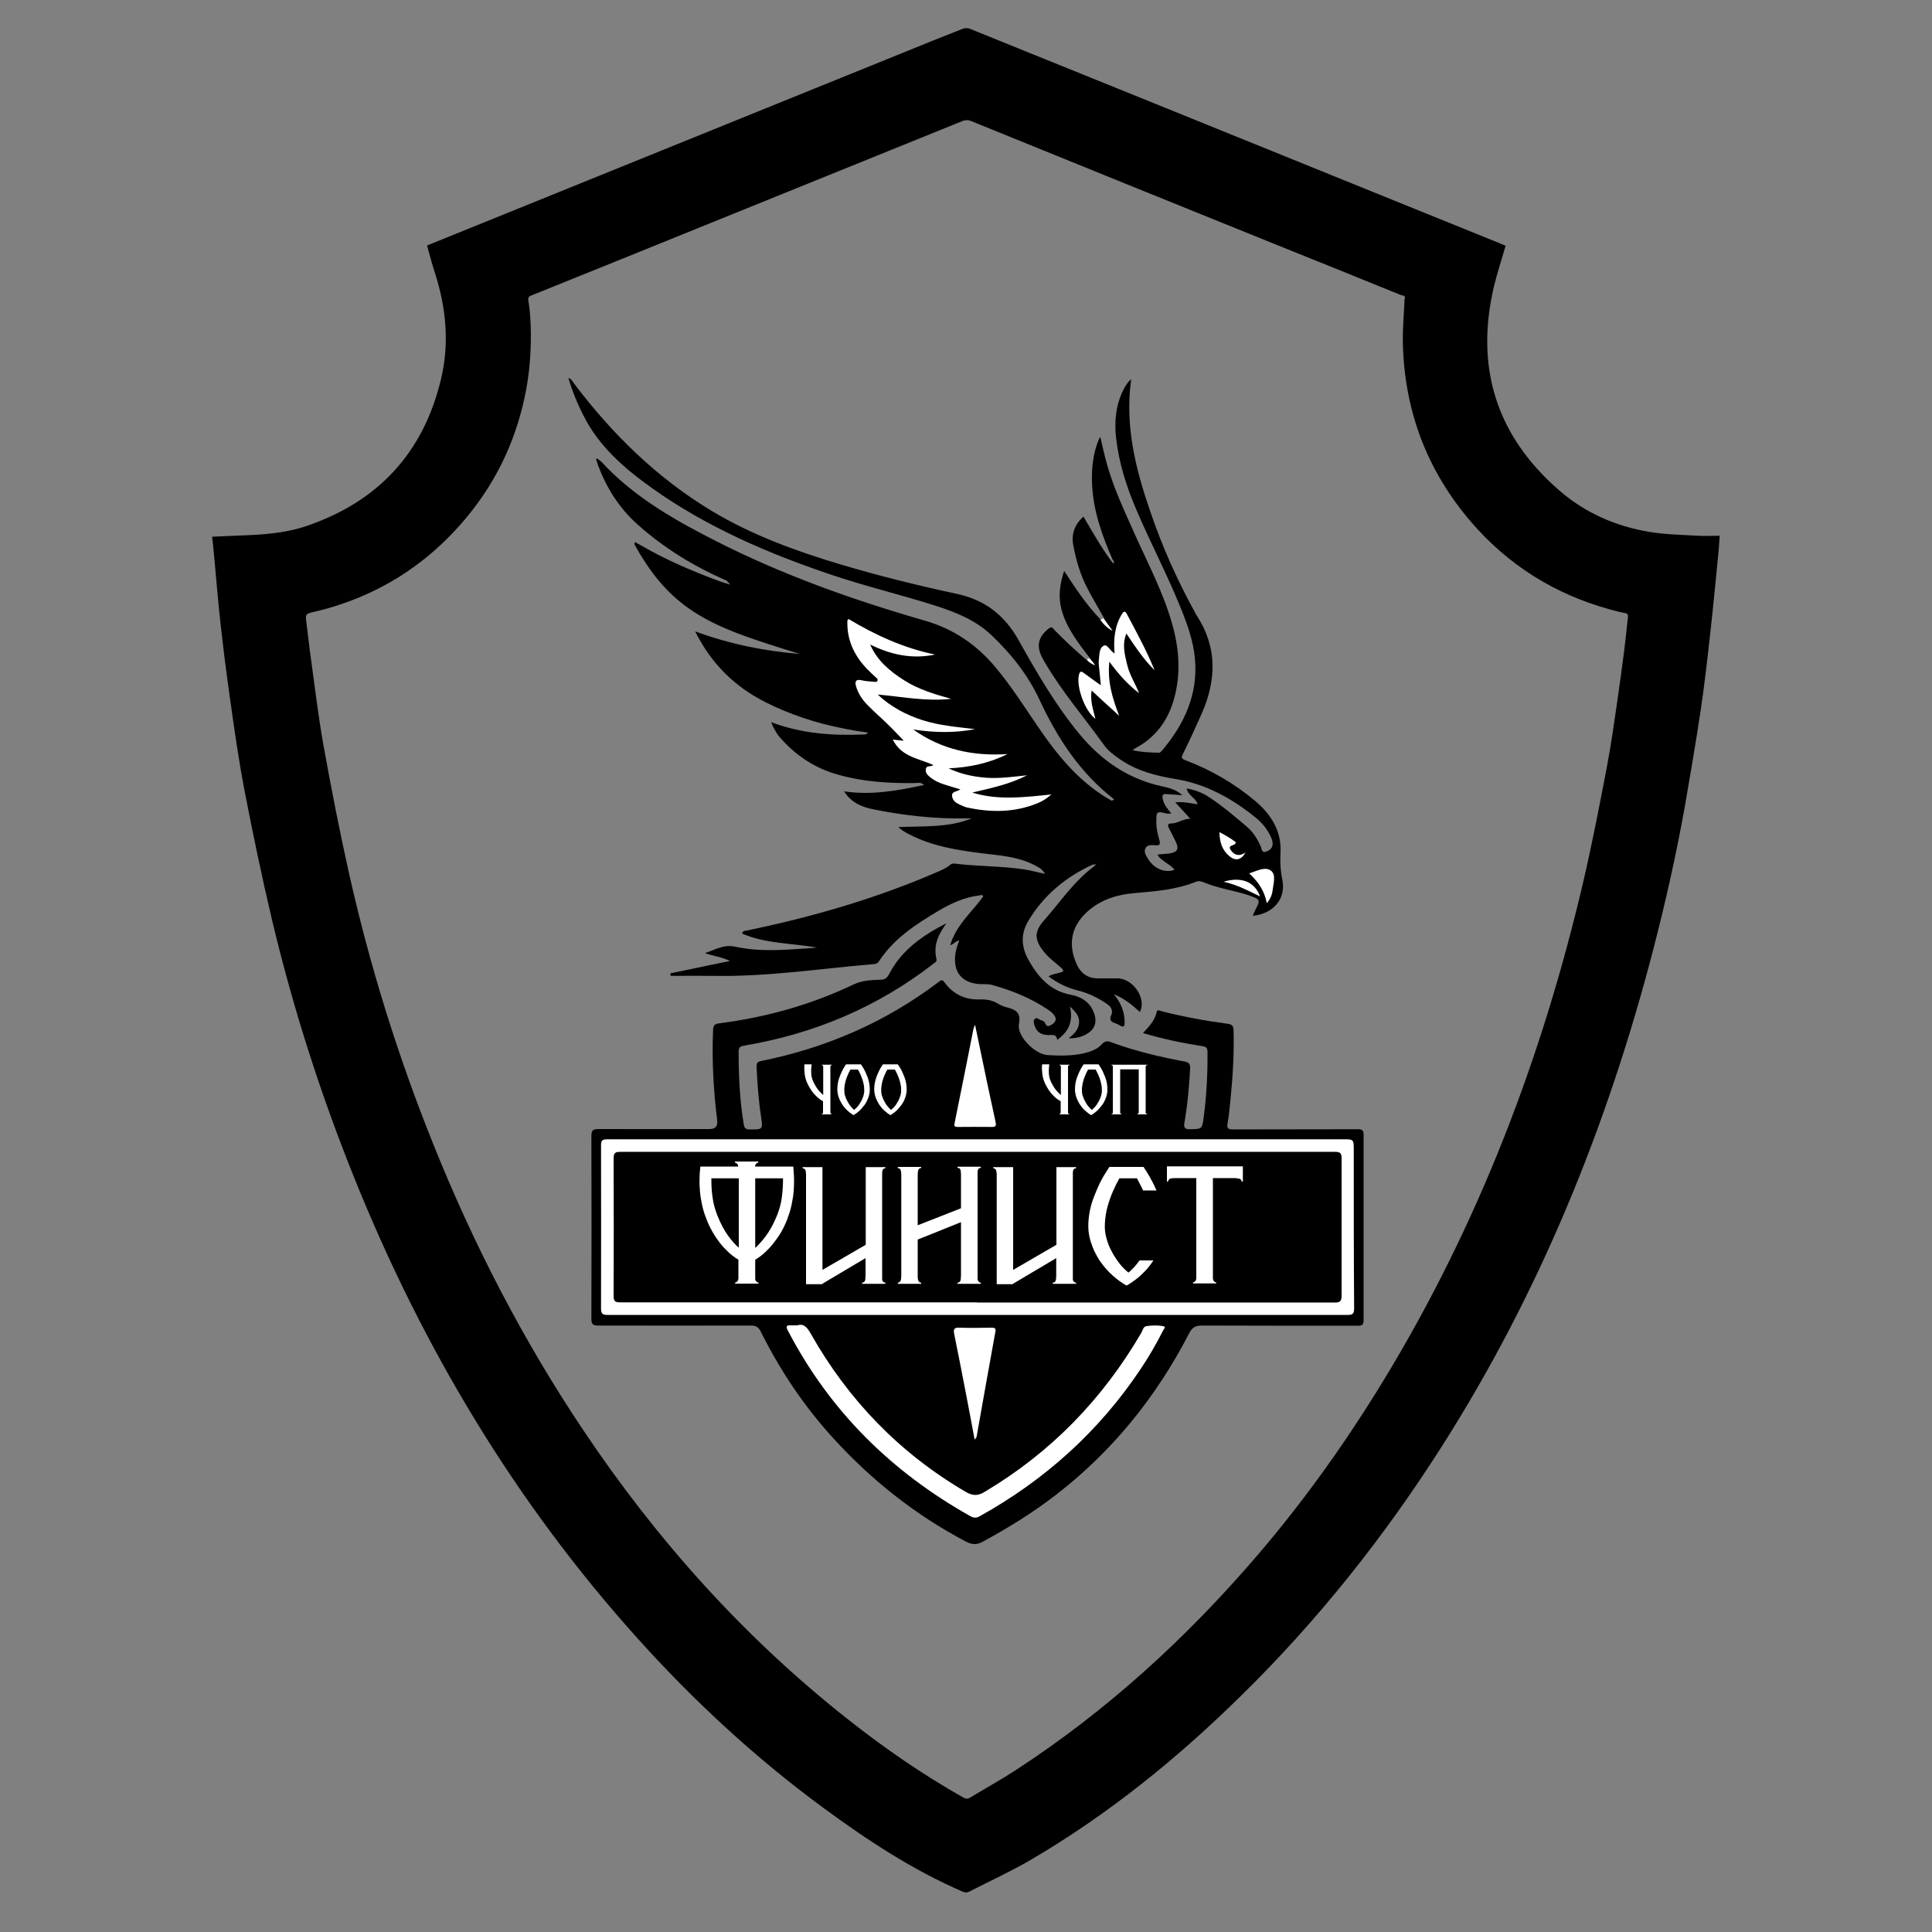 <?xml version="1.0" encoding="UTF-8"?> <svg xmlns="http://www.w3.org/2000/svg" width="116" height="116" viewBox="0 0 116 116" fill="none"><rect x="0" y="0" width="116" height="116" fill="#808080" stroke="none"/><g clip-path="url(#clip0_530_182)"><mask id="mask0_530_182" style="mask-type:luminance" maskUnits="userSpaceOnUse" x="0" y="0" width="116" height="116"><path d="M116 0H0V116H116V0Z" fill="white"></path></mask><g mask="url(#mask0_530_182)"><path d="M66.828 33.663C66.201 32.225 65.668 30.775 65.575 29.186C65.529 28.339 65.587 27.515 65.853 26.703C65.888 26.599 65.935 26.506 65.969 26.401C65.981 26.367 66.004 26.332 66.062 26.227C66.178 26.726 66.271 27.144 66.375 27.55C66.781 29.139 67.477 30.601 68.139 32.086C68.939 33.86 69.844 35.577 70.377 37.456C70.795 38.929 70.911 40.414 70.505 41.911C70.145 43.233 69.403 44.266 68.185 44.915C68.139 44.938 68.104 44.973 67.999 45.043C68.568 45.17 69.078 45.182 69.589 45.194C69.647 45.194 69.705 45.136 69.751 45.089C71.108 43.488 71.943 41.69 71.746 39.533C71.642 38.442 71.271 37.433 70.865 36.435C70.064 34.464 69.067 32.573 68.231 30.612C67.64 29.232 67.187 27.817 67.013 26.32C66.897 25.311 66.99 24.325 67.454 23.397C67.57 23.177 67.686 22.956 67.918 22.771C67.524 25.59 68.197 28.211 69.09 30.786C69.786 32.816 70.656 34.777 71.688 36.656C71.746 36.76 71.793 36.876 71.862 36.969C73.103 38.883 73.034 40.855 72.141 42.873C71.781 43.674 71.421 44.474 71.027 45.263C70.923 45.472 70.923 45.553 71.178 45.646C72.709 46.226 74.113 47.038 75.365 48.093C76.317 48.894 76.943 49.892 76.885 51.167C76.85 51.759 76.885 52.304 77.001 52.873C77.21 53.975 76.433 54.88 75.215 54.984C75.319 54.752 75.423 54.52 75.528 54.311C75.621 54.114 75.574 53.998 75.365 53.905C74.971 53.731 74.565 53.627 74.147 53.522C73.521 53.371 72.906 53.232 72.303 52.989C72.141 52.919 71.978 52.873 71.804 52.942C70.609 53.429 69.357 53.511 68.092 53.627C67.106 53.708 66.19 53.986 65.401 54.636C64.345 55.517 64.079 56.643 64.647 57.895C64.91 58.475 65.351 58.758 65.969 58.742C66.329 58.742 66.689 58.742 67.048 58.742C68.023 58.719 68.858 59.937 68.44 60.761C67.965 60.32 67.477 59.937 66.874 59.693C67.303 60.204 67.535 60.772 67.524 61.422C67.524 61.631 67.454 61.689 67.269 61.584C67.164 61.526 67.06 61.468 66.944 61.433C66.7 61.341 66.584 61.236 66.723 60.946C66.839 60.703 66.723 60.459 66.491 60.297C65.923 59.902 65.32 59.612 64.647 59.45C64.032 59.299 63.487 59.009 62.953 58.626C63.243 58.441 63.568 58.464 63.835 58.325C63.835 58.162 63.696 58.104 63.615 58.023C63.348 57.779 63.046 57.571 62.814 57.304C62.06 56.457 62.083 55.947 62.675 55.274C63.661 54.16 64.485 52.907 65.691 52.014C65.749 51.933 65.807 51.875 65.842 51.864C65.795 51.875 65.703 51.91 65.587 51.922C63.974 52.664 62.663 53.754 61.747 55.285C61.283 56.051 61.306 56.828 61.747 57.629C62.339 58.673 63.046 59.496 64.299 59.728C64.856 59.833 65.355 60.099 65.621 60.668C65.946 61.364 65.749 61.886 65.041 62.187C64.775 62.303 64.485 62.35 64.16 62.338C64.473 62.106 64.74 61.84 64.786 61.445C64.833 61.028 64.589 60.749 64.241 60.436C64.45 61.329 64.16 61.956 63.475 62.431C63.452 62.222 63.34 62.126 63.139 62.141C62.571 62.188 62.246 62.002 62.107 61.549C62.072 61.422 62.025 61.283 62.13 61.178C62.246 61.062 62.35 61.19 62.455 61.236C62.571 61.271 62.698 61.306 62.745 61.422C62.861 61.712 63.035 61.596 63.185 61.491C63.383 61.364 63.452 61.178 63.313 60.981C63.209 60.83 63.058 60.703 62.907 60.61C61.886 59.925 60.773 59.473 59.601 59.148C59.381 59.079 59.125 59.09 58.882 59.09C57.768 59.044 57.211 58.383 57.362 57.281C57.397 57.002 57.49 56.747 57.594 56.469C57.385 56.492 57.293 56.666 57.049 56.759C57.409 55.529 58.36 54.764 59.033 53.824C58.975 53.685 58.87 53.754 58.789 53.766C57.907 53.87 57.13 54.23 56.376 54.671C55.007 55.483 53.673 56.341 52.78 57.71C52.711 57.826 52.618 57.872 52.49 57.884C49.289 58.151 46.11 58.65 42.897 58.592C42.015 58.58 41.145 58.592 40.264 58.592C40.264 58.545 40.264 58.499 40.252 58.441C41.412 58.197 42.561 57.965 43.825 57.698C43.291 57.431 42.793 57.408 42.329 57.223C42.92 57.037 43.442 56.689 44.138 56.84C45.774 57.2 47.421 57.002 49.057 56.898C47.56 56.619 45.994 56.678 44.556 56.051C44.625 55.842 44.776 55.889 44.869 55.865C48.778 55.053 52.595 53.952 56.26 52.362C56.527 52.246 56.805 52.13 57.026 51.945C57.119 51.864 57.2 51.84 57.316 51.852C58.708 52.026 60.111 51.991 61.492 52.2C61.898 52.258 62.281 52.374 62.745 52.467C62.571 52.154 62.327 52.061 62.095 51.933C61.121 51.434 60.053 51.365 58.998 51.237C57.501 51.051 56.017 50.819 54.648 50.123C54.427 50.008 54.195 49.903 53.94 49.66C55.46 49.59 56.945 49.706 58.337 49.138C58.232 49.138 58.128 49.138 58.023 49.138C56.133 49.172 54.277 48.964 52.432 48.592C51.748 48.453 51.11 48.198 50.681 47.514C52.316 47.757 53.871 47.479 55.483 47.131C55.286 46.945 55.112 47.015 54.961 47.015C53.395 47.038 51.841 46.945 50.333 46.516C48.929 46.133 47.769 45.356 46.818 44.266C46.667 44.103 46.563 43.894 46.447 43.697C46.4 43.616 46.365 43.511 46.307 43.361C48.117 44.045 49.938 44.173 51.783 44.103C51.887 44.103 51.991 44.126 52.119 43.987C51.841 43.941 51.585 43.906 51.342 43.871C51.075 43.825 50.82 43.778 50.553 43.72C48.964 43.407 47.433 42.897 45.994 42.178C44.138 41.249 42.723 39.881 41.737 37.909C43.825 38.674 45.901 39.092 48.036 39.266C47.398 39.069 46.771 38.883 46.145 38.674C44.37 38.094 42.607 37.48 41.099 36.343C39.835 35.392 38.907 34.15 38.141 32.77C38.106 32.712 38.071 32.654 38.129 32.55C38.245 32.619 38.373 32.677 38.489 32.747C40.009 33.628 41.609 34.313 43.257 34.916C43.315 34.939 43.79 35.09 43.848 35.102C43.686 34.928 43.79 35.02 43.616 34.858C41.644 33.999 39.846 32.898 38.245 31.459C37.155 30.473 36.401 29.267 35.891 27.898C35.856 27.794 35.833 27.701 35.798 27.596C35.798 27.573 35.809 27.55 35.821 27.515C36.076 27.654 36.25 27.875 36.436 28.072C38.327 29.986 40.623 31.285 43.001 32.492C47.015 34.533 51.237 36.029 55.553 37.271C57.235 37.758 58.627 38.697 59.752 40.043C60.738 41.215 61.55 42.514 62.42 43.778C63.51 45.367 64.728 46.841 66.399 47.873C66.503 47.931 66.607 47.989 66.712 48.059C66.805 48.14 66.944 48.093 67.002 48.163C67.06 48.221 67.06 48.117 67.037 48.163C67.037 48.163 67.025 48.163 67.002 48.163C66.921 48.117 66.897 48.047 66.874 47.977C64.844 46.4 63.487 44.324 62.42 42.027C61.724 40.53 60.703 39.243 59.497 38.106C58.58 37.248 57.443 36.783 56.272 36.401C54.137 35.716 51.968 35.206 49.845 34.487C46.075 33.211 42.445 31.645 39.173 29.325C37.491 28.13 35.96 26.808 35.021 24.928C34.661 24.221 34.359 23.49 34.127 22.689C34.325 22.759 34.383 22.922 34.475 23.038C36.772 26.077 39.452 28.698 42.723 30.67C45.171 32.144 47.839 33.106 50.565 33.918C52.838 34.591 55.135 35.16 57.455 35.658C59.125 36.018 60.309 36.923 61.155 38.431C62.246 40.379 63.371 42.328 64.798 44.057C66.097 45.634 67.698 46.748 69.716 47.2C70.145 47.293 70.598 47.386 70.992 47.745C70.621 47.722 70.319 47.699 70.018 47.676C69.809 47.664 69.774 47.745 69.809 47.943C69.867 48.302 70.099 48.557 70.331 48.847C70.203 48.847 70.122 48.859 70.053 48.847C69.438 48.697 69.426 48.708 69.426 49.393C69.426 49.752 69.519 50.112 69.612 50.448C69.67 50.669 69.658 50.773 69.391 50.75C69.171 50.75 68.893 50.692 68.777 50.924C68.649 51.167 68.835 51.411 68.962 51.62C69.333 52.177 69.971 52.432 70.517 52.223C70.377 52.026 70.18 51.922 70.006 51.794C69.832 51.655 69.623 51.562 69.496 51.307C69.739 51.283 69.96 51.272 70.169 51.249C70.702 51.179 70.818 50.982 70.575 50.495C70.447 50.228 70.308 49.973 70.18 49.718C70.099 49.555 70.099 49.439 70.343 49.439C70.714 49.439 71.004 49.161 71.468 49.161C71.155 48.813 70.888 48.523 70.563 48.175C71.062 48.117 71.468 48.233 71.909 48.291C71.793 47.896 71.34 47.78 71.247 47.34C71.769 47.432 72.222 47.606 72.628 47.885C73.428 48.418 74.159 49.033 74.89 49.66C75.261 49.984 75.505 50.39 75.702 50.831C75.76 50.959 75.748 51.214 75.98 51.144C76.212 51.075 76.421 50.935 76.409 50.634C76.409 50.471 76.34 50.321 76.27 50.181C76.073 49.764 75.783 49.416 75.435 49.126C73.997 47.954 72.431 47.073 70.563 46.771C69.368 46.574 68.22 46.272 67.211 45.565C66.874 45.333 66.538 45.078 66.294 44.741C65.111 43.094 63.789 41.563 62.756 39.811C62.698 39.707 62.64 39.602 62.582 39.498C62.199 38.779 62.339 38.222 62.988 37.723C63.174 37.584 63.22 37.735 63.301 37.816C63.87 38.396 64.461 38.953 65.076 39.486C65.134 39.533 65.32 39.684 65.389 39.73C65.447 39.73 65.389 39.626 65.447 39.66C65.436 39.602 65.54 39.66 65.517 39.614C64.821 38.721 64.021 37.712 63.731 36.586C63.533 35.832 63.626 35.078 63.893 34.278C64.577 35.322 65.239 36.331 66.074 37.19C66.317 37.259 66.387 37.514 66.549 37.619C66.41 37.48 66.294 37.306 66.271 37.085C65.958 36.517 65.621 35.96 65.32 35.38C64.879 34.568 64.624 33.686 64.45 32.782C64.311 32.097 64.496 31.517 65.053 31.018C65.598 31.946 66.12 32.874 66.758 33.733C66.805 33.767 66.816 33.802 66.886 33.849C66.863 33.779 66.874 33.709 66.863 33.628" fill="black"></path><path d="M56.817 55.448C56.341 56.097 56.028 56.758 56.225 57.582C56.272 57.756 56.109 57.802 56.017 57.884C52.664 60.482 48.871 62.071 44.695 62.779C44.475 62.814 44.347 62.86 44.347 63.138C44.347 64.588 44.417 66.038 44.649 67.477C44.683 67.709 44.753 67.813 45.008 67.813C45.809 67.813 45.809 67.825 45.693 67.024C45.542 66.05 45.472 65.064 45.426 64.078C45.426 63.869 45.437 63.753 45.693 63.707C49.602 62.918 53.175 61.375 56.365 58.951C56.504 58.846 56.573 58.8 56.701 58.974C57.223 59.693 57.954 60.041 58.835 60.006C59.218 59.995 59.566 60.053 59.903 60.25C60.077 60.354 60.262 60.436 60.448 60.482C60.958 60.621 61.318 60.76 61.179 61.491C61.039 62.187 62.118 63.289 62.884 63.347C63.615 63.394 64.345 63.405 65.065 63.243C65.471 63.15 65.877 63.011 66.155 62.698C66.341 62.489 66.503 62.489 66.735 62.582C68.15 63.104 69.612 63.452 71.097 63.73C71.375 63.776 71.468 63.869 71.456 64.159C71.398 65.238 71.305 66.317 71.12 67.372C71.062 67.686 71.108 67.813 71.468 67.802C72.164 67.778 72.175 67.802 72.268 67.106C72.442 65.795 72.512 64.484 72.5 63.162C72.5 62.93 72.431 62.848 72.199 62.814C71.004 62.628 69.821 62.384 68.626 62.025C68.985 61.642 69.333 61.282 69.449 60.76C69.484 60.575 69.681 60.702 69.786 60.726C71.073 61.05 72.384 61.294 73.707 61.468C73.973 61.503 74.055 61.596 74.066 61.862C74.101 63.254 74.02 64.635 73.881 66.015C73.834 66.491 73.788 66.966 73.707 67.442C73.649 67.755 73.741 67.813 74.043 67.813C76.537 67.802 79.019 67.813 81.513 67.802C81.78 67.802 81.873 67.848 81.873 68.138C81.873 71.838 81.873 75.55 81.873 79.251C81.873 79.541 81.792 79.599 81.513 79.599C78.393 79.599 75.284 79.599 72.164 79.587C71.746 79.587 71.561 79.726 71.387 80.074C69.415 83.891 66.77 87.162 63.359 89.784C61.991 90.839 60.541 91.732 59.021 92.556C58.65 92.765 58.36 92.753 57.989 92.556C54.949 90.955 52.305 88.856 49.996 86.315C48.256 84.401 46.829 82.267 45.681 79.958C45.542 79.68 45.391 79.587 45.078 79.587C42.027 79.599 38.976 79.587 35.925 79.587C35.601 79.587 35.508 79.518 35.508 79.181C35.519 75.527 35.519 71.885 35.508 68.231C35.508 67.883 35.577 67.79 35.937 67.79C38.164 67.802 40.391 67.79 42.607 67.79C42.955 67.79 43.106 67.612 43.059 67.256C42.839 65.458 42.735 63.649 42.816 61.839C42.816 61.572 42.909 61.48 43.164 61.445C45.983 61.085 48.697 60.331 51.261 59.102C51.783 58.858 52.316 58.846 52.861 58.823C53.128 58.823 53.267 58.719 53.395 58.464C54.149 57.025 55.413 56.155 56.817 55.436" fill="black"></path><path d="M66.248 37.108C66.433 37.364 66.619 37.619 66.804 37.874C66.48 37.723 66.259 37.48 66.05 37.201C66.12 37.201 66.201 37.178 66.236 37.108" fill="white"></path><path d="M66.897 47.977C67.083 48.059 67.222 48.198 67.385 48.395C67.094 48.337 66.909 48.209 66.735 48.059C66.793 48.047 66.874 48.059 66.897 47.977Z" fill="black"></path><path d="M65.366 39.533C65.528 39.602 65.61 39.741 65.76 39.95C65.517 39.857 65.378 39.765 65.262 39.614L65.366 39.521V39.533Z" fill="white"></path><path d="M58.394 47.594C59.925 48.058 61.468 47.873 63.127 47.699C62.814 47.977 62.547 48.128 62.28 48.232C60.911 48.789 59.508 48.789 58.081 48.488C57.93 48.453 57.779 48.383 57.629 48.314C57.408 48.209 57.199 48.082 57.165 47.803C57.13 47.502 57.443 47.548 57.663 47.397C57.292 47.281 56.991 47.2 56.677 47.096C56.387 47.003 56.109 46.875 55.865 46.678C55.703 46.55 55.552 46.411 55.587 46.179C55.622 45.936 55.877 46.063 56.039 45.936C55.169 45.53 54.125 45.46 53.603 44.404C53.835 44.428 53.986 44.451 54.265 44.474C53.905 44.103 53.627 43.801 53.325 43.511C52.931 43.117 52.501 42.757 52.107 42.351C51.782 42.026 51.527 41.655 51.399 41.203C51.318 40.924 51.376 40.762 51.724 40.843C51.968 40.901 52.223 40.913 52.478 40.936C52.548 40.936 52.652 40.971 52.687 40.866C52.722 40.774 52.641 40.716 52.583 40.669C52.397 40.495 52.211 40.321 52.037 40.147C51.33 39.393 50.889 38.523 50.877 37.468C50.877 37.398 50.877 37.34 50.877 37.27C50.877 37.247 50.901 37.224 50.947 37.166C52.571 38.14 54.276 38.918 56.144 39.3C54.763 39.59 53.487 39.312 52.246 38.697C52.664 39.672 53.441 40.31 54.299 40.855C55.158 41.4 56.132 41.69 57.107 41.957C55.622 42.131 54.172 41.829 52.699 41.702C53.476 42.432 54.392 42.92 55.401 43.244C56.422 43.569 57.489 43.65 58.545 43.778C57.304 44.022 56.074 43.987 54.833 43.801C56.527 45.008 58.429 45.414 60.494 45.274C59.38 45.831 58.197 46.075 56.956 46.133C57.687 46.481 58.464 46.643 59.276 46.701C60.076 46.748 60.865 46.632 61.665 46.55C60.633 47.084 59.519 47.316 58.394 47.583" fill="white"></path><path d="M66.097 41.157C66.05 40.681 66.016 40.275 65.969 39.869C65.969 39.811 65.969 39.765 65.969 39.707C66.016 39.37 65.969 38.918 66.271 38.767C66.491 38.651 66.654 39.103 66.92 39.231C66.851 38.396 66.92 37.607 67.35 36.888C67.442 36.737 67.524 36.633 67.651 36.853C68.243 37.967 68.846 39.069 69.322 40.24C68.672 39.602 68.173 38.848 67.628 38.036C67.361 38.721 67.535 39.312 67.674 39.904C67.814 40.507 68.162 41.041 68.394 41.621C67.721 41.11 67.164 40.484 66.607 39.73C66.48 40.948 66.804 41.957 67.199 42.978C66.654 42.491 66.12 41.992 65.54 41.458C65.447 42.073 65.633 42.607 65.772 43.163C65.122 42.676 64.6 41.203 64.786 40.495C64.856 40.252 64.96 40.321 65.099 40.426C65.412 40.658 65.737 40.89 66.097 41.145" fill="white"></path><path d="M74.994 52.444C75.481 52.281 75.969 52.014 76.317 52.281C76.63 52.536 76.456 53.047 76.409 53.453C76.374 53.731 76.27 53.986 76.061 54.23C75.922 53.499 75.562 52.954 75.006 52.444" fill="white"></path><path d="M73.219 49.961C73.614 50.17 73.927 50.355 74.194 50.564C74.217 50.819 73.648 50.692 73.904 51.051C74.124 51.364 74.426 51.434 74.785 51.179C74.542 51.631 74.194 51.712 73.834 51.422C73.393 51.063 73.219 50.587 73.219 49.949" fill="white"></path><path d="M75.655 53.824C74.936 53.476 74.275 53.116 73.463 52.942C74.53 52.617 75.342 52.942 75.655 53.824Z" fill="white"></path><path d="M62.176 59.357C61.387 58.997 60.633 58.591 60.39 57.64C60.981 58.209 61.573 58.777 62.176 59.357Z" fill="black"></path><path d="M58.696 78.95C51.295 78.95 43.883 78.95 36.482 78.95C36.18 78.95 36.087 78.88 36.087 78.567C36.099 75.307 36.087 72.036 36.087 68.776C36.087 68.475 36.157 68.405 36.459 68.405C51.191 68.405 65.923 68.405 80.643 68.405C81.281 68.405 81.281 68.405 81.281 69.055C81.281 72.222 81.281 75.4 81.304 78.567C81.304 78.892 81.2 78.95 80.91 78.95C73.509 78.95 66.097 78.95 58.696 78.95Z" fill="white"></path><path d="M47.873 79.576C48.279 79.448 48.476 79.715 48.685 80.086C50.936 84.065 54.01 87.243 57.965 89.563C58.394 89.819 58.708 89.83 59.137 89.563C63.092 87.209 66.19 84.019 68.51 80.051C68.602 79.901 68.637 79.645 68.834 79.622C69.159 79.576 69.507 79.564 69.832 79.622C70.052 79.657 69.855 79.819 69.832 79.889C69.426 80.689 68.985 81.455 68.486 82.197C65.992 85.933 62.744 88.856 58.824 91.037C58.626 91.153 58.464 91.141 58.267 91.037C53.534 88.38 49.822 84.726 47.305 79.889C47.177 79.657 47.2 79.553 47.49 79.576C47.595 79.576 47.699 79.576 47.873 79.576Z" fill="white"></path><path d="M58.522 86.455C58.325 85.411 58.151 84.46 57.965 83.508C57.745 82.372 57.524 81.235 57.292 80.098C57.234 79.808 57.281 79.704 57.605 79.715C58.243 79.738 58.882 79.727 59.52 79.715C59.717 79.715 59.809 79.738 59.763 79.97C59.38 82.07 59.009 84.158 58.638 86.258C58.638 86.292 58.603 86.316 58.51 86.455" fill="white"></path><path d="M58.545 61.538C58.8 62.768 59.044 63.939 59.288 65.099C59.45 65.853 59.612 66.607 59.775 67.361C59.821 67.582 59.798 67.674 59.543 67.663C58.882 67.651 58.209 67.663 57.547 67.663C57.385 67.663 57.258 67.674 57.316 67.431C57.698 65.54 58.081 63.649 58.452 61.758C58.464 61.7 58.499 61.642 58.545 61.526" fill="white"></path><path d="M58.673 78.196C51.527 78.196 44.393 78.196 37.248 78.196C36.946 78.196 36.842 78.138 36.842 77.813C36.853 75.052 36.853 72.303 36.842 69.542C36.842 69.206 36.958 69.159 37.248 69.159C51.551 69.159 65.865 69.159 80.168 69.159C80.516 69.159 80.551 69.287 80.551 69.565C80.551 72.314 80.551 75.052 80.551 77.801C80.551 78.149 80.435 78.207 80.121 78.207C72.964 78.207 65.819 78.207 58.661 78.207L58.673 78.196Z" fill="black"></path><path d="M47.293 73.15C47.131 73.556 46.957 73.915 46.76 74.205C46.562 74.495 46.377 74.739 46.191 74.936C46.006 75.133 45.843 75.284 45.692 75.4C45.542 75.516 45.426 75.586 45.344 75.632V76.606C45.344 76.641 45.344 76.699 45.344 76.769C45.344 76.85 45.368 76.908 45.402 76.931C45.437 76.966 45.46 76.989 45.495 77.001C45.518 77.001 45.53 77.001 45.542 77.001V77.07H44.138V77.001C44.138 77.001 44.161 77.001 44.173 77.001C44.208 76.989 44.242 76.966 44.277 76.931C44.312 76.897 44.324 76.838 44.335 76.769C44.335 76.688 44.335 76.63 44.335 76.606V75.632C44.242 75.586 44.126 75.504 43.976 75.388C43.825 75.272 43.662 75.122 43.477 74.924C43.291 74.727 43.106 74.484 42.92 74.194C42.734 73.904 42.549 73.556 42.398 73.15C42.294 72.883 42.212 72.616 42.154 72.349C42.096 72.071 42.05 71.804 42.027 71.537C42.004 71.27 41.992 71.015 42.004 70.76C42.004 70.505 42.027 70.261 42.05 70.041H44.324C44.312 69.96 44.289 69.902 44.266 69.879C44.231 69.844 44.196 69.82 44.161 69.809C44.138 69.809 44.126 69.809 44.126 69.809V69.739H45.53V69.809C45.518 69.809 45.507 69.809 45.484 69.809C45.449 69.82 45.426 69.844 45.391 69.879C45.368 69.902 45.344 69.96 45.333 70.041H47.63C47.653 70.261 47.664 70.505 47.676 70.76C47.676 71.015 47.676 71.27 47.653 71.537C47.63 71.804 47.583 72.071 47.525 72.349C47.467 72.628 47.386 72.894 47.282 73.15M44.358 70.749H42.711C42.711 71.12 42.723 71.502 42.781 71.874C42.827 72.257 42.932 72.616 43.071 72.976C43.28 73.498 43.5 73.904 43.732 74.217C43.964 74.53 44.173 74.762 44.358 74.913V70.749ZM47.003 70.749H45.344V74.924C45.437 74.855 45.53 74.751 45.634 74.635C45.739 74.519 45.855 74.379 45.971 74.228C46.087 74.066 46.203 73.892 46.319 73.683C46.435 73.475 46.539 73.243 46.655 72.976C46.794 72.616 46.899 72.257 46.945 71.874C46.992 71.491 47.015 71.12 47.015 70.749" fill="white"></path><path d="M53.024 76.942C53.059 76.977 53.082 77 53.117 77.012C53.14 77.012 53.151 77.012 53.163 77.012V77.082H51.759V77.012C51.771 77.012 51.782 77.012 51.806 77.012C51.84 77 51.875 76.977 51.91 76.942C51.933 76.908 51.956 76.85 51.956 76.78C51.956 76.699 51.968 76.641 51.968 76.618V75.539L49.37 77.082V77.105H48.395V70.539C48.395 70.516 48.395 70.458 48.384 70.377C48.384 70.296 48.349 70.238 48.326 70.203C48.303 70.18 48.291 70.168 48.268 70.168C48.245 70.168 48.233 70.156 48.221 70.145C48.198 70.145 48.187 70.145 48.187 70.145V70.075H49.381V76.246L51.98 74.738V70.075H53.163V70.145C53.151 70.145 53.14 70.145 53.117 70.145C53.105 70.145 53.093 70.156 53.07 70.168C53.059 70.168 53.035 70.191 53.024 70.203C52.989 70.238 52.977 70.296 52.966 70.377C52.966 70.458 52.966 70.516 52.966 70.539V76.629C52.966 76.664 52.966 76.722 52.966 76.792C52.966 76.873 52.989 76.931 53.024 76.954" fill="white"></path><path d="M58.754 76.943C58.789 76.977 58.812 77.001 58.847 77.012C58.87 77.012 58.882 77.012 58.893 77.012V77.082H57.49V77.012C57.501 77.012 57.513 77.012 57.536 77.012C57.571 77.001 57.606 76.977 57.641 76.943C57.664 76.908 57.687 76.85 57.687 76.78C57.687 76.699 57.699 76.641 57.699 76.618V73.381L55.1 74.425V76.618C55.1 76.653 55.1 76.711 55.112 76.78C55.112 76.861 55.147 76.919 55.17 76.943C55.205 76.977 55.228 77.001 55.263 77.012C55.286 77.012 55.297 77.012 55.309 77.012V77.082H53.905V77.012C53.905 77.012 53.928 77.012 53.94 77.012C53.975 77.001 54.01 76.977 54.044 76.943C54.079 76.908 54.091 76.85 54.102 76.78C54.102 76.699 54.114 76.641 54.114 76.618V70.528C54.114 70.505 54.114 70.447 54.102 70.365C54.091 70.284 54.068 70.226 54.044 70.191C54.021 70.168 54.01 70.157 53.986 70.157C53.963 70.157 53.952 70.145 53.94 70.133C53.917 70.133 53.905 70.133 53.905 70.133V70.064H55.309V70.133C55.297 70.133 55.286 70.133 55.263 70.133C55.251 70.133 55.239 70.145 55.216 70.157C55.205 70.157 55.181 70.18 55.17 70.191C55.135 70.226 55.123 70.284 55.112 70.365C55.112 70.447 55.1 70.505 55.1 70.528V73.567L57.699 72.546V70.516C57.699 70.493 57.699 70.435 57.687 70.354C57.687 70.273 57.664 70.215 57.641 70.18C57.617 70.157 57.606 70.145 57.583 70.145C57.559 70.145 57.548 70.133 57.536 70.122C57.513 70.122 57.501 70.122 57.49 70.122V70.052H58.893V70.122C58.882 70.122 58.87 70.122 58.847 70.122C58.835 70.122 58.824 70.133 58.8 70.145C58.789 70.145 58.766 70.168 58.754 70.18C58.719 70.215 58.708 70.273 58.696 70.354C58.696 70.435 58.696 70.493 58.696 70.516V76.606C58.696 76.641 58.696 76.699 58.696 76.769C58.696 76.85 58.719 76.908 58.754 76.931" fill="white"></path><path d="M64.473 76.942C64.508 76.977 64.531 77 64.566 77.012C64.589 77.012 64.6 77.012 64.612 77.012V77.082H63.209V77.012C63.22 77.012 63.232 77.012 63.255 77.012C63.29 77 63.325 76.977 63.359 76.942C63.383 76.908 63.406 76.85 63.406 76.78C63.406 76.699 63.417 76.641 63.417 76.618V75.539L60.819 77.082V77.105H59.844V70.539C59.844 70.516 59.844 70.458 59.833 70.377C59.821 70.296 59.798 70.238 59.775 70.203C59.752 70.18 59.74 70.168 59.717 70.168C59.694 70.168 59.682 70.156 59.67 70.145C59.647 70.145 59.636 70.145 59.636 70.145V70.075H60.831V76.246L63.429 74.738V70.075H64.612V70.145C64.6 70.145 64.589 70.145 64.566 70.145C64.554 70.145 64.543 70.156 64.519 70.168C64.508 70.168 64.484 70.191 64.473 70.203C64.438 70.238 64.427 70.296 64.415 70.377C64.415 70.458 64.415 70.516 64.415 70.539V76.629C64.415 76.664 64.415 76.722 64.415 76.792C64.415 76.873 64.438 76.931 64.473 76.954" fill="white"></path><path d="M68.626 71.456C68.568 71.328 68.498 71.201 68.44 71.085C68.382 70.969 68.324 70.853 68.266 70.748H67.21C67.083 70.969 66.955 71.224 66.828 71.514C66.7 71.804 66.596 72.106 66.503 72.43C66.41 72.755 66.364 73.08 66.34 73.428C66.317 73.764 66.352 74.101 66.456 74.426C66.526 74.669 66.619 74.901 66.735 75.11C66.839 75.319 66.955 75.504 67.071 75.667C67.187 75.829 67.303 75.98 67.419 76.096C67.535 76.224 67.651 76.328 67.756 76.409C67.86 76.316 67.964 76.224 68.08 76.096C68.196 75.98 68.301 75.841 68.417 75.678H69.252C69.078 75.945 68.892 76.177 68.707 76.363C68.521 76.548 68.347 76.711 68.185 76.827C67.999 76.966 67.814 77.094 67.64 77.186C67.35 77.024 67.06 76.815 66.793 76.572C66.677 76.467 66.549 76.34 66.433 76.212C66.317 76.073 66.19 75.922 66.074 75.76C65.958 75.597 65.853 75.412 65.749 75.203C65.644 75.006 65.563 74.774 65.482 74.53C65.389 74.228 65.343 73.927 65.343 73.614C65.343 73.3 65.378 72.999 65.436 72.697C65.494 72.396 65.586 72.106 65.691 71.839C65.795 71.56 65.911 71.305 66.016 71.073C66.132 70.841 66.236 70.644 66.352 70.47C66.456 70.296 66.549 70.157 66.607 70.064H68.66C68.753 70.192 68.858 70.377 69.008 70.621C69.148 70.864 69.298 71.154 69.438 71.479H68.614L68.626 71.456Z" fill="white"></path><path d="M74.553 70.957C74.553 70.957 74.553 70.934 74.553 70.922C74.553 70.91 74.542 70.899 74.53 70.876C74.53 70.852 74.507 70.841 74.495 70.818C74.46 70.783 74.414 70.771 74.356 70.76C74.298 70.76 74.24 70.748 74.205 70.736H72.825V76.664C72.825 76.699 72.825 76.734 72.825 76.757C72.825 76.792 72.836 76.826 72.848 76.85C72.848 76.884 72.871 76.908 72.883 76.919C72.918 76.954 72.941 76.977 72.976 76.989C72.999 76.989 73.01 76.989 73.022 76.989V77.058H71.63V76.989C71.63 76.989 71.653 76.989 71.665 76.989C71.7 76.977 71.734 76.954 71.769 76.919C71.804 76.884 71.816 76.826 71.827 76.757C71.827 76.676 71.827 76.618 71.827 76.594V70.736H70.528C70.493 70.736 70.435 70.736 70.366 70.748C70.284 70.748 70.226 70.783 70.203 70.806C70.168 70.841 70.145 70.876 70.134 70.91C70.134 70.934 70.134 70.945 70.134 70.945H70.064V70.029H74.623V70.945H74.553V70.957Z" fill="white"></path><path d="M48.731 63.904C48.708 64.078 48.697 64.252 48.708 64.438C48.708 64.624 48.766 64.797 48.836 64.96C48.929 65.145 49.021 65.308 49.126 65.436C49.23 65.563 49.335 65.668 49.427 65.749V64.113C49.427 64.113 49.427 64.078 49.427 64.043C49.427 64.009 49.416 63.986 49.404 63.974C49.404 63.974 49.393 63.962 49.381 63.962C49.381 63.962 49.369 63.962 49.358 63.962H49.346V63.928H49.949V63.962C49.949 63.962 49.938 63.962 49.926 63.962C49.926 63.962 49.926 63.962 49.903 63.962C49.903 63.962 49.891 63.962 49.88 63.974C49.868 63.986 49.857 64.009 49.857 64.043C49.857 64.078 49.857 64.102 49.857 64.113V66.723C49.857 66.735 49.857 66.758 49.857 66.793C49.857 66.828 49.868 66.851 49.88 66.862C49.891 66.874 49.903 66.885 49.915 66.885C49.915 66.885 49.926 66.885 49.938 66.885V66.909H49.335V66.885C49.335 66.885 49.335 66.885 49.346 66.885C49.358 66.885 49.381 66.874 49.393 66.862C49.404 66.851 49.416 66.828 49.416 66.793C49.416 66.758 49.416 66.735 49.416 66.723V66.12C49.369 66.097 49.311 66.05 49.23 66.004C49.161 65.957 49.079 65.888 48.987 65.795C48.905 65.714 48.813 65.609 48.731 65.493C48.65 65.377 48.569 65.238 48.488 65.076C48.395 64.879 48.337 64.681 48.314 64.484C48.291 64.287 48.279 64.09 48.302 63.904H48.708H48.731Z" fill="white"></path><path d="M50.808 63.904H51.69C51.724 63.951 51.759 64.009 51.806 64.078C51.852 64.148 51.898 64.241 51.945 64.333C51.991 64.438 52.038 64.542 52.084 64.658C52.13 64.774 52.165 64.902 52.188 65.029C52.212 65.157 52.223 65.285 52.223 65.424C52.223 65.563 52.2 65.691 52.165 65.818C52.096 66.027 52.014 66.201 51.91 66.34C51.806 66.479 51.701 66.595 51.608 66.688C51.492 66.793 51.365 66.885 51.249 66.955C51.121 66.885 51.005 66.793 50.889 66.688C50.843 66.642 50.785 66.595 50.738 66.537C50.692 66.479 50.634 66.41 50.588 66.34C50.541 66.271 50.495 66.189 50.448 66.097C50.402 66.015 50.367 65.911 50.332 65.807C50.298 65.679 50.274 65.551 50.274 65.412C50.274 65.273 50.286 65.145 50.309 65.018C50.332 64.89 50.367 64.763 50.414 64.647C50.46 64.531 50.506 64.415 50.553 64.322C50.599 64.217 50.646 64.136 50.692 64.067C50.738 63.997 50.773 63.927 50.808 63.893M50.738 65.783C50.773 65.888 50.808 65.992 50.854 66.073C50.901 66.166 50.947 66.236 50.994 66.317C51.04 66.387 51.098 66.445 51.144 66.503C51.191 66.561 51.249 66.607 51.284 66.642C51.33 66.607 51.376 66.549 51.434 66.503C51.492 66.445 51.539 66.387 51.585 66.317C51.632 66.247 51.678 66.166 51.724 66.085C51.771 66.004 51.806 65.899 51.84 65.795C51.887 65.656 51.898 65.517 51.887 65.366C51.887 65.215 51.852 65.076 51.817 64.937C51.782 64.797 51.724 64.67 51.678 64.542C51.62 64.415 51.562 64.31 51.516 64.217H51.063C51.005 64.31 50.959 64.415 50.901 64.542C50.843 64.67 50.796 64.797 50.762 64.937C50.727 65.076 50.704 65.215 50.692 65.366C50.692 65.517 50.692 65.656 50.738 65.795" fill="white"></path><path d="M53.024 63.904H53.905C53.94 63.951 53.975 64.009 54.021 64.078C54.068 64.148 54.114 64.241 54.161 64.333C54.207 64.438 54.253 64.542 54.3 64.658C54.346 64.774 54.381 64.902 54.404 65.029C54.427 65.157 54.439 65.285 54.439 65.424C54.439 65.563 54.416 65.691 54.381 65.818C54.311 66.027 54.23 66.201 54.126 66.34C54.021 66.479 53.917 66.595 53.824 66.688C53.708 66.793 53.581 66.885 53.465 66.955C53.337 66.885 53.221 66.793 53.105 66.688C53.059 66.642 53.001 66.595 52.954 66.537C52.908 66.479 52.85 66.41 52.803 66.34C52.757 66.271 52.711 66.189 52.664 66.097C52.618 66.015 52.583 65.911 52.548 65.807C52.513 65.679 52.49 65.551 52.49 65.412C52.49 65.273 52.502 65.145 52.525 65.018C52.548 64.89 52.583 64.763 52.629 64.647C52.676 64.531 52.722 64.415 52.769 64.322C52.815 64.217 52.861 64.136 52.908 64.067C52.954 63.997 52.989 63.927 53.024 63.893M52.954 65.783C52.989 65.888 53.024 65.992 53.07 66.073C53.117 66.166 53.163 66.236 53.209 66.317C53.256 66.387 53.314 66.445 53.36 66.503C53.407 66.561 53.465 66.607 53.499 66.642C53.546 66.607 53.592 66.549 53.65 66.503C53.708 66.445 53.755 66.387 53.801 66.317C53.847 66.247 53.894 66.166 53.94 66.085C53.987 66.004 54.021 65.899 54.056 65.795C54.103 65.656 54.114 65.517 54.103 65.366C54.103 65.215 54.068 65.076 54.033 64.937C53.998 64.797 53.94 64.67 53.894 64.542C53.836 64.415 53.778 64.31 53.731 64.217H53.279C53.221 64.31 53.175 64.415 53.117 64.542C53.059 64.67 53.012 64.797 52.977 64.937C52.943 65.076 52.919 65.215 52.908 65.366C52.908 65.517 52.908 65.656 52.954 65.795" fill="white"></path><path d="M62.999 63.904C62.976 64.078 62.965 64.252 62.976 64.438C62.976 64.624 63.034 64.797 63.104 64.96C63.197 65.145 63.289 65.308 63.394 65.436C63.498 65.563 63.603 65.668 63.696 65.749V64.113C63.696 64.113 63.696 64.078 63.696 64.043C63.696 64.009 63.684 63.986 63.672 63.974C63.661 63.962 63.661 63.962 63.649 63.962C63.649 63.962 63.638 63.962 63.626 63.962H63.614V63.928H64.218V63.962C64.218 63.962 64.206 63.962 64.194 63.962C64.194 63.962 64.194 63.962 64.171 63.962C64.171 63.962 64.159 63.962 64.148 63.974C64.136 63.986 64.125 64.009 64.125 64.043C64.125 64.078 64.125 64.102 64.125 64.113V66.723C64.125 66.735 64.125 66.758 64.125 66.793C64.125 66.828 64.136 66.851 64.148 66.862C64.159 66.874 64.171 66.885 64.183 66.885C64.183 66.885 64.194 66.885 64.206 66.885V66.909H63.603V66.885C63.603 66.885 63.603 66.885 63.614 66.885C63.626 66.885 63.649 66.874 63.661 66.862C63.672 66.851 63.684 66.828 63.684 66.793C63.684 66.758 63.684 66.735 63.684 66.723V66.12C63.638 66.097 63.58 66.05 63.498 66.004C63.429 65.957 63.347 65.888 63.255 65.795C63.173 65.714 63.081 65.609 62.999 65.493C62.918 65.377 62.837 65.238 62.756 65.076C62.663 64.879 62.605 64.681 62.582 64.484C62.559 64.287 62.547 64.09 62.57 63.904H62.976H62.999Z" fill="white"></path><path d="M65.076 63.904H65.958C65.993 63.951 66.027 64.009 66.074 64.078C66.12 64.148 66.166 64.241 66.213 64.333C66.259 64.438 66.306 64.542 66.352 64.658C66.398 64.774 66.433 64.902 66.457 65.029C66.48 65.157 66.491 65.285 66.491 65.424C66.491 65.563 66.468 65.691 66.433 65.818C66.364 66.027 66.282 66.201 66.178 66.34C66.074 66.479 65.969 66.595 65.876 66.688C65.76 66.793 65.633 66.885 65.517 66.955C65.389 66.885 65.273 66.793 65.157 66.688C65.111 66.642 65.053 66.595 65.007 66.537C64.96 66.479 64.902 66.41 64.856 66.34C64.809 66.271 64.763 66.189 64.716 66.097C64.67 66.015 64.635 65.911 64.6 65.807C64.566 65.679 64.543 65.551 64.543 65.412C64.543 65.273 64.554 65.145 64.577 65.018C64.6 64.89 64.635 64.763 64.682 64.647C64.728 64.531 64.775 64.415 64.821 64.322C64.867 64.217 64.914 64.136 64.96 64.067C65.007 63.997 65.041 63.927 65.076 63.893M65.007 65.783C65.041 65.888 65.076 65.992 65.123 66.073C65.169 66.166 65.215 66.236 65.262 66.317C65.308 66.387 65.366 66.445 65.412 66.503C65.459 66.561 65.517 66.607 65.552 66.642C65.598 66.607 65.644 66.549 65.703 66.503C65.76 66.445 65.807 66.387 65.853 66.317C65.9 66.247 65.946 66.166 65.993 66.085C66.039 66.004 66.074 65.899 66.109 65.795C66.155 65.656 66.166 65.517 66.155 65.366C66.155 65.215 66.12 65.076 66.085 64.937C66.05 64.797 66.004 64.67 65.946 64.542C65.888 64.415 65.83 64.31 65.784 64.217H65.331C65.273 64.31 65.227 64.415 65.169 64.542C65.111 64.67 65.064 64.797 65.03 64.937C64.995 65.076 64.972 65.215 64.96 65.366C64.96 65.517 64.96 65.656 65.007 65.795" fill="white"></path><path d="M68.823 66.862C68.835 66.874 68.846 66.885 68.858 66.885C68.858 66.885 68.869 66.885 68.881 66.885V66.908H68.278V66.885C68.278 66.885 68.289 66.885 68.301 66.885C68.312 66.885 68.336 66.874 68.347 66.862C68.347 66.85 68.371 66.827 68.371 66.792C68.371 66.758 68.371 66.734 68.371 66.723V64.206H67.257V66.723C67.257 66.734 67.257 66.758 67.257 66.792C67.257 66.827 67.269 66.85 67.28 66.862C67.292 66.874 67.303 66.885 67.315 66.885C67.315 66.885 67.326 66.885 67.338 66.885V66.908H66.735V66.885C66.735 66.885 66.735 66.885 66.746 66.885C66.758 66.885 66.781 66.874 66.793 66.862C66.805 66.85 66.816 66.827 66.816 66.792C66.816 66.758 66.816 66.734 66.816 66.723V64.113C66.816 64.113 66.816 64.078 66.816 64.043C66.816 64.008 66.805 63.985 66.793 63.974C66.793 63.974 66.781 63.962 66.77 63.962C66.77 63.962 66.758 63.962 66.746 63.962H66.735V63.927H68.881V63.962C68.881 63.962 68.869 63.962 68.858 63.962C68.858 63.962 68.858 63.962 68.835 63.962C68.835 63.962 68.823 63.962 68.811 63.974C68.8 63.985 68.788 64.008 68.788 64.043C68.788 64.078 68.788 64.101 68.788 64.113V66.723C68.788 66.734 68.788 66.758 68.788 66.792C68.788 66.827 68.788 66.85 68.811 66.862" fill="white"></path><path d="M25.659 14.732C26.668 14.326 27.654 13.92 28.64 13.525C37.108 10.092 45.576 6.67 54.044 3.236C55.297 2.726 56.55 2.215 57.803 1.728C57.93 1.682 58.104 1.67 58.232 1.728C66.155 4.93 74.066 8.131 81.989 11.345C84.715 12.447 87.429 13.549 90.155 14.651C90.236 14.685 90.306 14.72 90.399 14.755C90.167 15.567 89.9 16.367 89.703 17.179C88.554 22.04 89.83 26.146 93.6 29.429C95.155 30.786 96.999 31.598 99.029 31.935C99.992 32.097 100.966 32.109 101.941 32.167C102.37 32.19 102.799 32.167 103.252 32.167C103.228 32.48 103.217 32.747 103.194 33.013C103.031 34.695 102.869 36.366 102.683 38.048C102.509 39.602 102.335 41.157 102.103 42.699C101.813 44.625 101.488 46.539 101.152 48.465C100.63 51.376 99.98 54.253 99.238 57.107C96.489 67.663 92.417 77.673 86.536 86.895C83.091 92.301 79.124 97.289 74.553 101.778C70.702 105.571 66.526 108.959 61.84 111.696C60.656 112.381 59.415 112.949 58.197 113.575C58.058 113.645 57.942 113.633 57.791 113.575C54.775 112.265 52.061 110.478 49.428 108.541C45.344 105.537 41.644 102.115 38.257 98.345C30.902 90.167 25.358 80.875 21.263 70.702C19.233 65.656 17.574 60.471 16.321 55.181C15.718 52.629 15.184 50.065 14.686 47.49C14.326 45.611 14.059 43.72 13.792 41.818C13.584 40.345 13.398 38.871 13.236 37.387C13.085 36.041 12.98 34.695 12.853 33.35C12.818 32.979 12.783 32.619 12.737 32.225C13.294 32.201 13.827 32.178 14.361 32.155C15.718 32.109 17.087 32.027 18.386 31.587C22.701 30.125 25.427 27.19 26.483 22.747C26.993 20.601 26.784 18.467 26.112 16.379C25.961 15.915 25.833 15.451 25.706 14.975C25.682 14.906 25.671 14.825 25.648 14.743M84.332 17.968C84.425 17.725 84.204 17.748 84.077 17.701C81.606 16.692 79.124 15.695 76.641 14.697C70.516 12.226 64.403 9.744 58.29 7.261C58.116 7.192 57.977 7.203 57.803 7.261C50.854 10.08 43.894 12.887 36.946 15.706C35.264 16.379 33.594 17.063 31.912 17.736C31.726 17.806 31.691 17.887 31.726 18.073C31.784 18.409 31.819 18.745 31.842 19.093C31.923 20.52 31.854 21.947 31.598 23.362C31.065 26.239 29.882 28.814 28.014 31.065C25.555 34.023 22.434 35.937 18.664 36.783C18.398 36.841 18.34 36.946 18.374 37.189C18.479 37.99 18.56 38.802 18.676 39.602C18.908 41.307 19.117 43.024 19.418 44.729C19.882 47.305 20.381 49.868 20.95 52.409C22.191 57.953 23.873 63.371 25.996 68.649C28.42 74.704 31.401 80.469 35.032 85.886C39.452 92.487 44.695 98.333 50.936 103.251C53.128 104.98 55.413 106.557 57.838 107.926C57.988 108.007 58.104 108.019 58.255 107.926C59.148 107.381 60.065 106.882 60.935 106.314C66.456 102.729 71.259 98.333 75.528 93.345C78.335 90.062 80.84 86.547 83.091 82.847C88.752 73.544 92.591 63.51 95.062 52.942C95.596 50.645 96.048 48.314 96.489 45.994C96.744 44.648 96.93 43.291 97.127 41.945C97.266 40.983 97.394 40.02 97.521 39.045C97.602 38.384 97.672 37.723 97.742 37.062C97.765 36.911 97.73 36.841 97.556 36.807C97.243 36.749 96.941 36.667 96.64 36.586C93.334 35.67 90.538 33.918 88.311 31.32C85.654 28.223 84.309 24.615 84.228 20.532C84.216 19.673 84.297 18.827 84.332 17.968Z" fill="black"></path></g></g><defs><clipPath id="clip0_530_182"><rect width="116" height="116" fill="white"></rect></clipPath></defs></svg> 